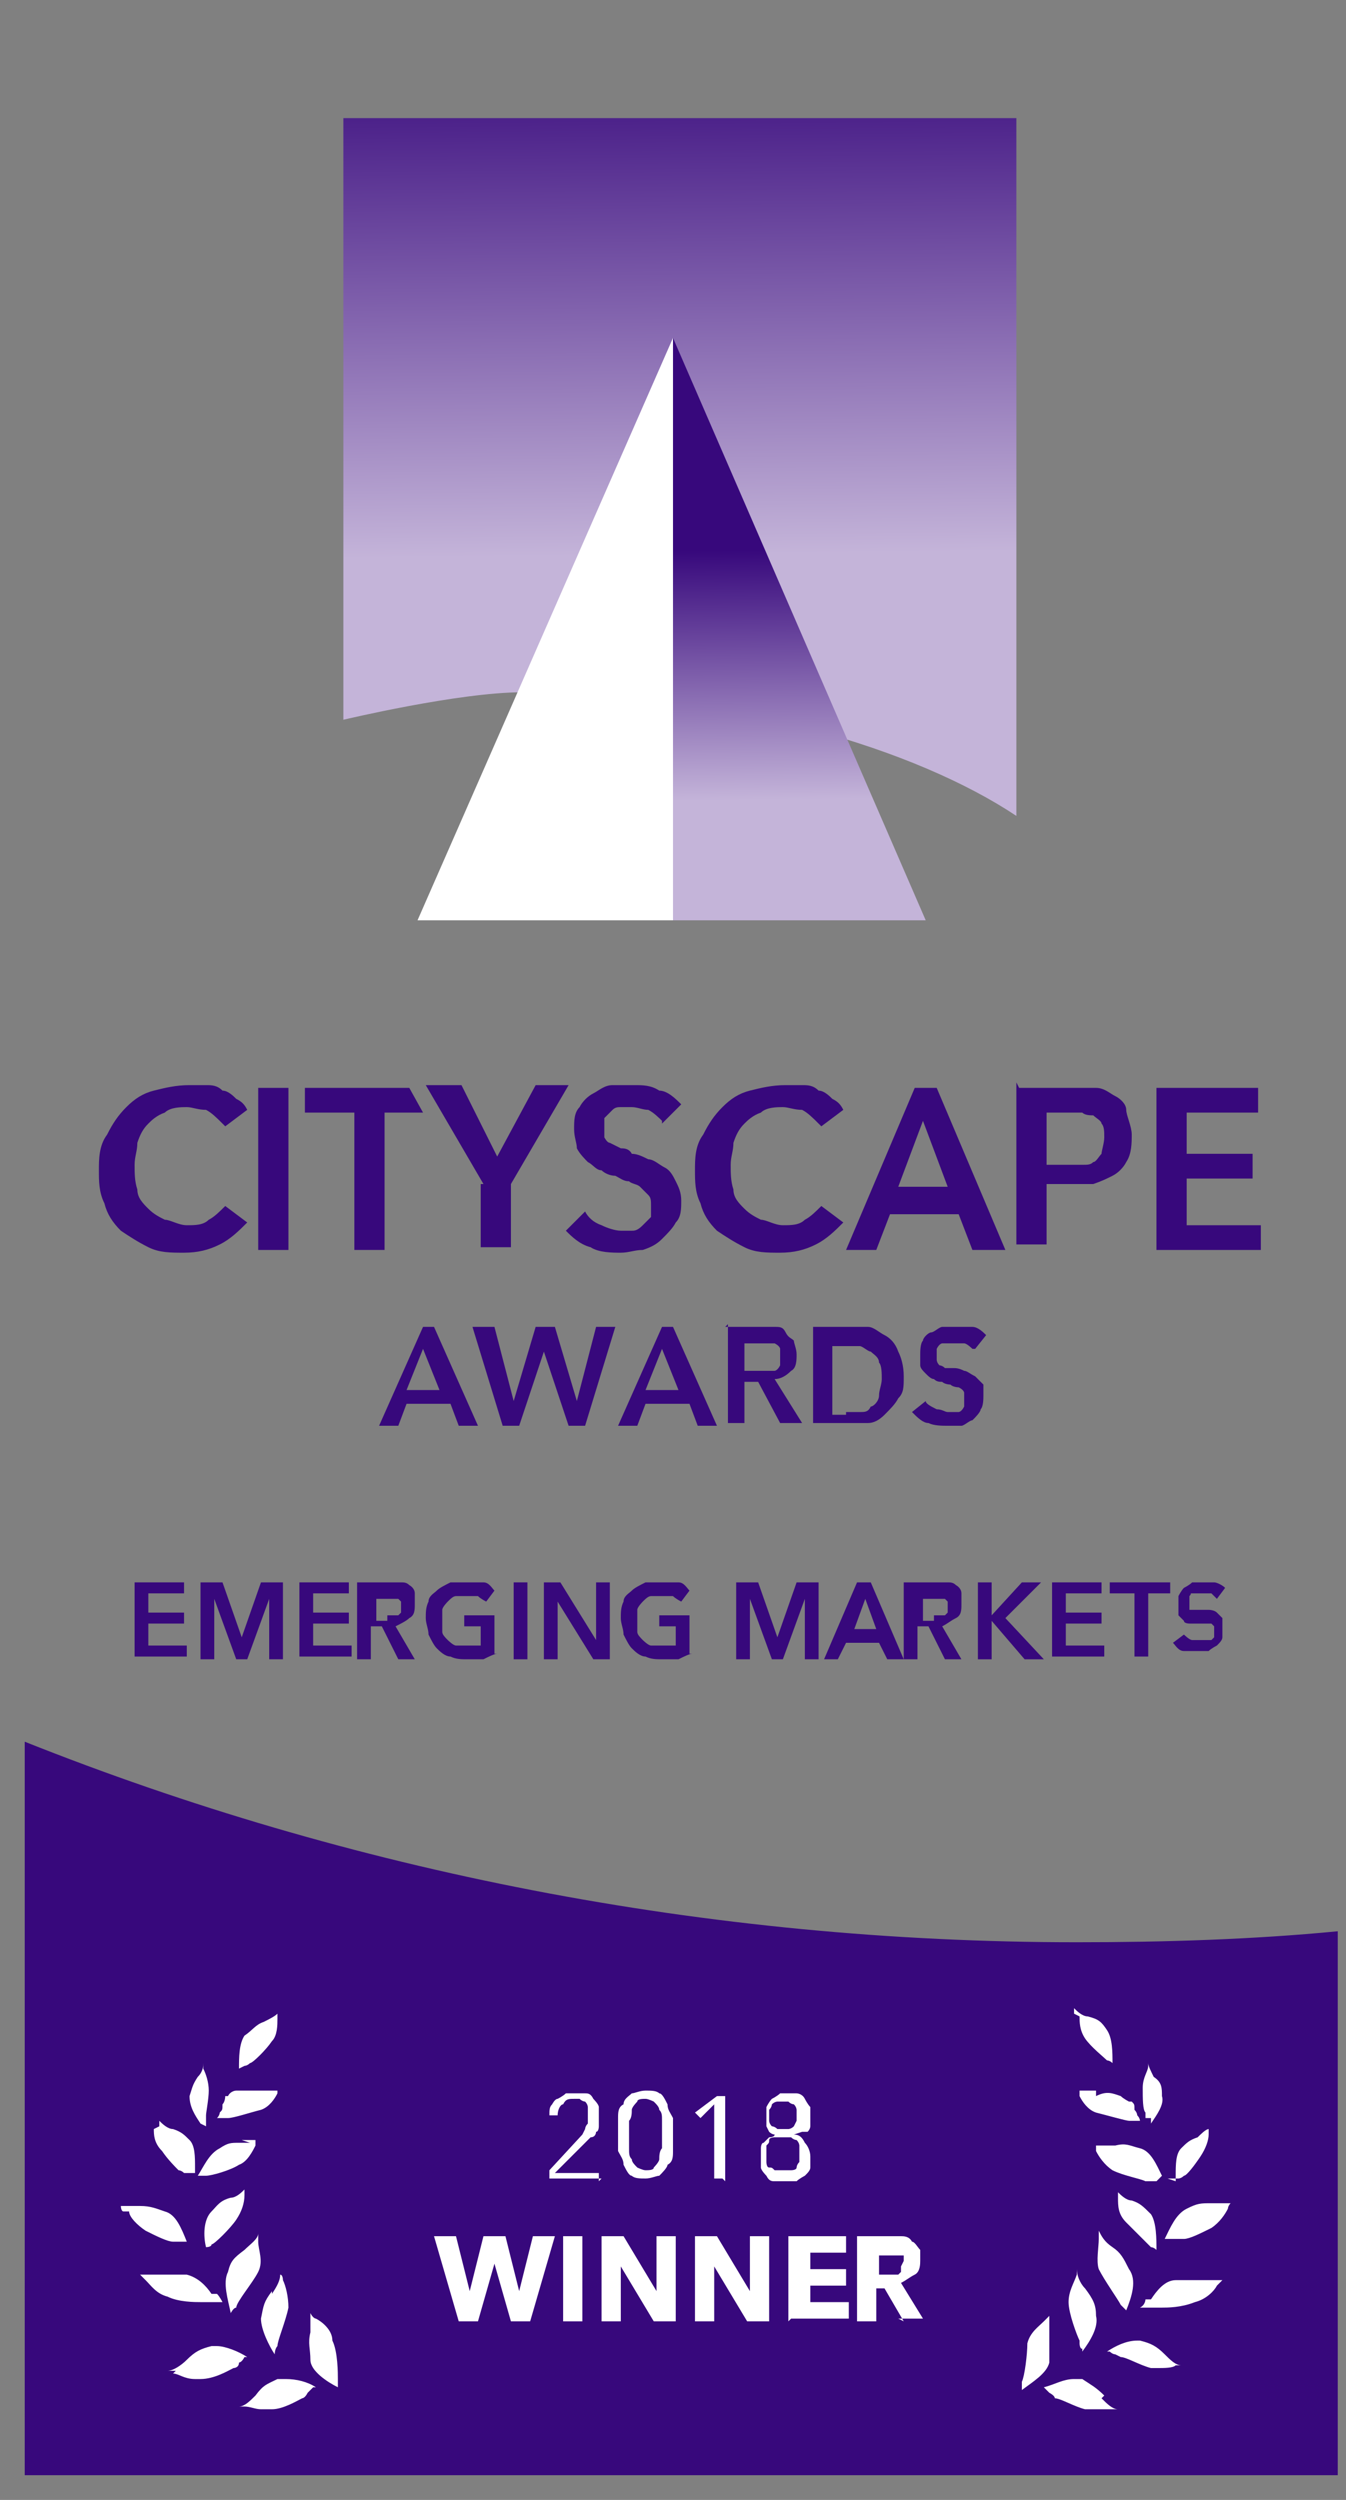 <?xml version="1.0" encoding="UTF-8"?>
<svg id="Layer_1" xmlns="http://www.w3.org/2000/svg" xmlns:xlink="http://www.w3.org/1999/xlink" version="1.1" viewBox="0 0 49 91">
  <rect x="0" y="0" width="49" height="91" fill="#808080" stroke="none"/>
  <!-- Generator: Adobe Illustrator 29.4.0, SVG Export Plug-In . SVG Version: 2.1.0 Build 152)  -->
  <defs>
    <style>
      .st0 {
        fill: url(#linear-gradient1);
      }

      .st1 {
        fill: #37087c;
      }

      .st2 {
        fill: url(#linear-gradient);
      }

      .st3 {
        fill: #fff;
      }
    </style>
    <linearGradient id="linear-gradient" x1="24.8" y1="71.8" x2="24.6" y2="90.6" gradientTransform="translate(0 92) scale(1 -1)" gradientUnits="userSpaceOnUse">
      <stop offset="0" stop-color="#c4b4d9"/>
      <stop offset="1" stop-color="#37087c"/>
    </linearGradient>
    <linearGradient id="linear-gradient1" x1="29.1" y1="62.9" x2="29" y2="72" gradientTransform="translate(0 92) scale(1 -1)" gradientUnits="userSpaceOnUse">
      <stop offset="0" stop-color="#c4b4d9"/>
      <stop offset="1" stop-color="#37087c"/>
    </linearGradient>
  </defs>
  <path class="st2" d="M19.1,25.2c7.6,0,14.3,2.1,17.9,4.5V4.3H12.5v21.9s4.2-1,6.5-1Z"/>
  <path class="st0" d="M24.5,33.5h9.2l-9.2-21.2v21.2Z"/>
  <path class="st3" d="M24.5,33.5h-9.3l9.3-21.2v21.2Z"/>
  <path class="st1" d="M15.2,48.3h.6l1.6,3.6h-.7l-.3-.8h-1.6l-.3.8h-.7l1.6-3.6h0ZM16,50.6l-.6-1.5-.6,1.5h1.1Z"/>
  <path class="st1" d="M17.3,48.3h.7l.7,2.7.8-2.7h.7l.8,2.7.7-2.7h.7l-1.1,3.6h-.6l-.9-2.7-.9,2.7h-.6l-1.1-3.6h0Z"/>
  <path class="st1" d="M23.9,48.3h.6l1.6,3.6h-.7l-.3-.8h-1.6l-.3.8h-.7l1.6-3.6h0ZM24.7,50.6l-.6-1.5-.6,1.5h1.1Z"/>
  <path class="st1" d="M26.4,48.3h1.3c.2,0,.3,0,.5,0,.2,0,.3,0,.4.2s.2.2.3.3c0,.1.1.3.1.5s0,.5-.2.6c-.2.2-.4.3-.6.3l1,1.6h-.8l-.8-1.5h-.5v1.5h-.6v-3.6h0ZM27.6,49.9c0,0,.2,0,.3,0,0,0,.2,0,.3,0,0,0,.1,0,.2-.2,0,0,0-.2,0-.3s0-.2,0-.3c0,0,0-.1-.2-.2,0,0-.2,0-.2,0,0,0-.2,0-.3,0h-.6v1h.5Z"/>
  <path class="st1" d="M29.6,48.3h1.3c.2,0,.5,0,.7,0,.2,0,.4.2.6.3.2.1.4.3.5.6.1.2.2.5.2.9s0,.6-.2.8c-.1.2-.3.4-.5.6-.2.2-.4.3-.6.3-.2,0-.5,0-.7,0h-1.3v-3.6ZM30.8,51.4c.2,0,.3,0,.5,0,.2,0,.3,0,.4-.2.1,0,.3-.2.3-.4,0-.2.1-.4.1-.6s0-.5-.1-.6c0-.2-.2-.3-.3-.4-.1,0-.3-.2-.4-.2-.2,0-.3,0-.5,0h-.5v2.5h.5Z"/>
  <path class="st1" d="M35.4,49.1c0,0-.2-.2-.3-.2-.1,0-.3,0-.4,0s-.2,0-.2,0c0,0-.1,0-.2,0,0,0-.1,0-.2.2,0,0,0,.1,0,.2s0,.2,0,.2c0,0,0,.1.1.2,0,0,.1,0,.2.1,0,0,.2,0,.3,0,.1,0,.2,0,.4.1.1,0,.2.1.4.2,0,0,.2.2.3.3,0,.1,0,.3,0,.4s0,.4-.1.5c0,.1-.2.3-.3.4-.1,0-.3.2-.4.2-.2,0-.3,0-.5,0s-.5,0-.7-.1c-.2,0-.4-.2-.6-.4l.5-.4c0,.1.2.2.4.3.2,0,.3.1.4.1s.2,0,.2,0c0,0,.2,0,.2,0,0,0,.1,0,.2-.2,0,0,0-.2,0-.3s0-.2,0-.2c0,0,0-.1-.2-.2,0,0-.2,0-.3-.1,0,0-.2,0-.3-.1-.1,0-.2,0-.3-.1-.1,0-.2-.1-.3-.2s-.2-.2-.2-.3c0-.1,0-.3,0-.4s0-.4.1-.5c0-.1.2-.3.3-.3.1,0,.3-.2.4-.2.2,0,.3,0,.5,0s.4,0,.6,0c.2,0,.4.2.5.3l-.4.5h0Z"/>
  <path class="st1" d="M8.1,40.9c-.2-.2-.4-.4-.6-.5-.3,0-.5-.1-.7-.1s-.6,0-.8.2c-.3.1-.5.3-.6.4-.2.2-.3.4-.4.7,0,.3-.1.5-.1.8s0,.6.1.9c0,.3.2.5.4.7.2.2.4.3.6.4.2,0,.5.2.8.2s.6,0,.8-.2c.2-.1.4-.3.6-.5l.8.6c-.3.3-.6.6-1,.8-.4.2-.8.3-1.3.3s-.9,0-1.3-.2c-.4-.2-.7-.4-1-.6-.3-.3-.5-.6-.6-1-.2-.4-.2-.8-.2-1.2s0-.9.3-1.3c.2-.4.4-.7.7-1,.3-.3.6-.5,1-.6.4-.1.8-.2,1.3-.2s.4,0,.6,0c.2,0,.4,0,.6.2.2,0,.4.2.5.3.2.1.3.2.4.4l-.8.6h0Z"/>
  <path class="st1" d="M9.4,39.6h1.1v5.9h-1.1v-5.9Z"/>
  <path class="st1" d="M12.9,40.5h-1.8v-.9h3.8l.5.9h-1.4v5h-1.1v-5Z"/>
  <path class="st1" d="M17.6,43.1l-2.1-3.6h1.3l1.3,2.6,1.4-2.6h1.2l-2.1,3.6v2.3h-1.1v-2.3h0Z"/>
  <path class="st1" d="M24.1,40.8c-.1-.1-.3-.3-.5-.4-.2,0-.4-.1-.6-.1s-.2,0-.4,0c-.1,0-.2,0-.3.1,0,0-.2.2-.3.3,0,0,0,.2,0,.4s0,.3,0,.3c0,0,.1.2.2.2,0,0,.2.1.4.2.1,0,.3,0,.4.2.2,0,.4.1.6.2.2,0,.4.2.6.3.2.1.3.3.4.5.1.2.2.4.2.7s0,.6-.2.8c-.1.2-.3.4-.5.6-.2.2-.4.3-.7.4-.3,0-.5.1-.8.1s-.8,0-1.1-.2c-.4-.1-.7-.4-.9-.6l.7-.7c.1.2.3.4.6.5.2.1.5.2.7.2s.3,0,.4,0c.1,0,.2,0,.4-.2,0,0,.2-.2.3-.3,0-.1,0-.2,0-.4s0-.3-.1-.4c0,0-.2-.2-.3-.3s-.3-.1-.4-.2c-.2,0-.3-.1-.5-.2-.2,0-.4-.1-.5-.2-.2,0-.3-.2-.5-.3-.1-.1-.3-.3-.4-.5,0-.2-.1-.4-.1-.7s0-.6.2-.8c.1-.2.3-.4.5-.5.2-.1.4-.3.7-.3.3,0,.5,0,.8,0s.6,0,.9.2c.3,0,.6.3.8.5l-.7.7h0Z"/>
  <path class="st1" d="M29.8,40.9c-.2-.2-.4-.4-.6-.5-.3,0-.5-.1-.7-.1s-.6,0-.8.2c-.3.1-.5.3-.6.4-.2.2-.3.4-.4.7,0,.3-.1.5-.1.8s0,.6.1.9c0,.3.2.5.4.7.2.2.4.3.6.4.2,0,.5.2.8.2s.6,0,.8-.2c.2-.1.4-.3.6-.5l.8.6c-.3.3-.6.6-1,.8-.4.2-.8.3-1.3.3s-.9,0-1.3-.2c-.4-.2-.7-.4-1-.6-.3-.3-.5-.6-.6-1-.2-.4-.2-.8-.2-1.2s0-.9.3-1.3c.2-.4.4-.7.7-1,.3-.3.6-.5,1-.6.4-.1.8-.2,1.3-.2s.4,0,.6,0c.2,0,.4,0,.6.2.2,0,.4.2.5.3.2.1.3.2.4.4l-.8.6h0Z"/>
  <path class="st1" d="M33.2,39.6h.9l2.5,5.9h-1.2l-.5-1.3h-2.5l-.5,1.3h-1.1l2.5-5.9ZM34.5,43.2l-.9-2.4-.9,2.4h1.8Z"/>
  <path class="st1" d="M37.1,39.6h1.9c.3,0,.6,0,.9,0,.3,0,.5.2.7.3.2.1.4.3.4.5,0,.2.2.6.2.9s0,.7-.2,1c-.1.2-.3.4-.5.5-.2.1-.4.2-.7.3-.3,0-.6,0-.9,0h-.8v2.2h-1.1v-5.9h0ZM38.9,42.4c.2,0,.3,0,.5,0,.2,0,.3,0,.4-.1.1,0,.2-.2.3-.3,0-.1.1-.4.1-.6s0-.4-.1-.5c0-.1-.2-.2-.3-.3-.1,0-.3,0-.4-.1-.2,0-.3,0-.5,0h-.8v1.9h.7Z"/>
  <path class="st1" d="M42.2,39.6h3.6v.9h-2.6v1.5h2.4v.9h-2.4v1.7h2.7v.9h-3.8v-5.9h0Z"/>
  <path class="st1" d="M.9,63.5v26.6h47.8v-19.8c-3.1.3-6.3.4-9.5.4-13.5,0-26.5-2.6-38.3-7.3Z"/>
  <path class="st1" d="M4.9,57.6h1.8v.4h-1.3v.7h1.3v.4h-1.3v.8h1.4v.4h-1.9v-2.8h0Z"/>
  <path class="st1" d="M7.3,57.6h.8l.7,2,.7-2h.8v2.8h-.5v-2.2l-.8,2.2h-.4l-.8-2.2v2.2h-.5v-2.8Z"/>
  <path class="st1" d="M10.9,57.6h1.8v.4h-1.3v.7h1.3v.4h-1.3v.8h1.4v.4h-1.9v-2.8h0Z"/>
  <path class="st1" d="M13.2,57.6h1c.1,0,.3,0,.4,0,.1,0,.2,0,.3.1,0,0,.2.1.2.3,0,0,0,.2,0,.4s0,.4-.2.5c-.1.1-.3.2-.5.3l.7,1.2h-.6l-.6-1.2h-.4v1.2h-.5v-2.8ZM14.1,58.8h.2c0,0,.1,0,.2,0,0,0,0,0,.1-.1,0,0,0-.1,0-.2s0-.1,0-.2c0,0,0,0-.1-.1,0,0-.1,0-.2,0h-.6v.8h.4Z"/>
  <path class="st1" d="M18.1,60.2c-.1,0-.3.1-.5.2-.2,0-.4,0-.6,0s-.4,0-.6-.1c-.2,0-.4-.2-.5-.3-.1-.1-.2-.3-.3-.5,0-.2-.1-.4-.1-.6s0-.4.1-.6c0-.2.2-.3.3-.4.1-.1.3-.2.5-.3.2,0,.4,0,.6,0s.4,0,.6,0c.2,0,.3.2.4.3l-.3.4c0,0-.2-.1-.3-.2-.1,0-.3,0-.4,0s-.3,0-.4,0c-.1,0-.2.1-.3.2,0,0-.2.2-.2.3,0,.1,0,.3,0,.4s0,.3,0,.4c0,.1.1.2.2.3,0,0,.2.2.3.2.1,0,.3,0,.4,0s.4,0,.5,0v-.7h-.6v-.4h1.1v1.4Z"/>
  <path class="st1" d="M18.7,57.6h.5v2.8h-.5v-2.8Z"/>
  <path class="st1" d="M19.8,57.6h.6l1.3,2.1v-2.1h.5v2.8h-.6l-1.3-2.1v2.1h-.5v-2.8Z"/>
  <path class="st1" d="M25.2,60.2c-.1,0-.3.1-.5.2-.2,0-.4,0-.6,0s-.4,0-.6-.1c-.2,0-.4-.2-.5-.3-.1-.1-.2-.3-.3-.5,0-.2-.1-.4-.1-.6s0-.4.1-.6c0-.2.2-.3.3-.4.1-.1.3-.2.5-.3.2,0,.4,0,.6,0s.4,0,.6,0,.3.2.4.3l-.3.4c0,0-.2-.1-.3-.2-.1,0-.3,0-.4,0s-.3,0-.4,0c-.1,0-.2.1-.3.2,0,0-.2.2-.2.3,0,.1,0,.3,0,.4s0,.3,0,.4c0,.1.1.2.2.3,0,0,.2.2.3.2.1,0,.3,0,.4,0s.4,0,.5,0v-.7h-.6v-.4h1.1v1.4Z"/>
  <path class="st1" d="M26.8,57.6h.8l.7,2,.7-2h.8v2.8h-.5v-2.2l-.8,2.2h-.4l-.8-2.2v2.2h-.5v-2.8Z"/>
  <path class="st1" d="M31.3,57.6h.4l1.2,2.8h-.6l-.3-.6h-1.2l-.3.6h-.5l1.2-2.8h0ZM31.9,59.3l-.4-1.1-.4,1.1h.9Z"/>
  <path class="st1" d="M33.1,57.6h1c.1,0,.3,0,.4,0,.1,0,.2,0,.3.1,0,0,.2.1.2.3,0,0,0,.2,0,.4s0,.4-.2.5-.3.2-.5.3l.7,1.2h-.6l-.6-1.2h-.4v1.2h-.5v-2.8ZM34,58.8h.2c0,0,.1,0,.2,0,0,0,0,0,.1-.1,0,0,0-.1,0-.2s0-.1,0-.2c0,0,0,0-.1-.1,0,0-.1,0-.2,0h-.6v.8h.4Z"/>
  <path class="st1" d="M35.6,57.6h.5v1.2l1.1-1.2h.7l-1.3,1.3,1.4,1.5h-.7l-1.2-1.4v1.4h-.5v-2.8h0Z"/>
  <path class="st1" d="M38.3,57.6h1.8v.4h-1.3v.7h1.3v.4h-1.3v.8h1.4v.4h-1.9v-2.8h0Z"/>
  <path class="st1" d="M41.2,58h-.8v-.4h2.2v.4h-.8v2.3h-.5v-2.3h0Z"/>
  <path class="st1" d="M44.3,58.2c0,0-.1-.1-.2-.2,0,0-.2,0-.3,0s-.1,0-.2,0c0,0-.1,0-.2,0s0,0-.1.1c0,0,0,0,0,.2s0,.1,0,.2c0,0,0,0,0,.1,0,0,0,0,.2,0,0,0,.1,0,.2,0,0,0,.2,0,.3,0,0,0,.2,0,.3.1,0,0,.1.1.2.2,0,0,0,.2,0,.3s0,.3,0,.4c0,.1-.1.2-.2.3,0,0-.2.1-.3.2-.1,0-.3,0-.4,0s-.4,0-.5,0c-.2,0-.3-.2-.4-.3l.4-.3c0,0,.2.2.3.2.1,0,.2,0,.3,0s.1,0,.2,0c0,0,.1,0,.2,0,0,0,0,0,.1-.1,0,0,0-.1,0-.2s0-.1,0-.2c0,0,0,0-.1-.1,0,0-.1,0-.2,0,0,0-.2,0-.3,0,0,0-.2,0-.3,0,0,0-.2,0-.2-.1,0,0-.1-.1-.2-.2,0,0,0-.2,0-.3s0-.3,0-.4c0,0,.1-.2.2-.3,0,0,.2-.1.3-.2.1,0,.2,0,.4,0s.3,0,.4,0c.1,0,.3.1.4.2l-.3.4h0Z"/>
  <path class="st3" d="M21.9,79.3h-1.9v-.3l1.2-1.3s0,0,.1-.2c0,0,0-.1.1-.2,0,0,0-.1,0-.2,0,0,0-.1,0-.2s0-.2,0-.2c0,0,0-.1-.1-.2,0,0-.1,0-.2-.1,0,0-.2,0-.2,0-.2,0-.3,0-.4.2-.1,0-.2.2-.2.4h-.3c0-.2,0-.3.1-.4,0,0,.1-.2.2-.2,0,0,.2-.1.3-.2,0,0,.2,0,.3,0s.2,0,.4,0c.1,0,.2,0,.3.2,0,0,.2.2.2.3,0,0,0,.2,0,.4s0,.2,0,.3c0,0,0,.2-.1.2,0,0,0,.2-.2.2,0,0-.1.1-.2.2l-1.1,1.1h1.6v.3h0Z"/>
  <path class="st3" d="M23.5,76.1c.2,0,.4,0,.5.1.1,0,.2.2.3.4,0,.2.1.3.2.5,0,.2,0,.4,0,.6s0,.4,0,.6c0,.2,0,.4-.2.5,0,.1-.2.3-.3.4-.1,0-.3.1-.5.1s-.4,0-.5-.1c-.1,0-.2-.2-.3-.4,0-.2-.1-.3-.2-.5,0-.2,0-.4,0-.6s0-.4,0-.6c0-.2,0-.4.2-.5,0-.2.2-.3.3-.4.1,0,.3-.1.5-.1ZM23.5,76.4c-.1,0-.3,0-.3.1,0,0-.2.2-.2.3,0,.1,0,.3-.1.4,0,.2,0,.3,0,.5s0,.3,0,.5c0,.2,0,.3.1.4,0,.1.1.2.2.3,0,0,.2.1.3.1s.3,0,.3-.1c0,0,.2-.2.2-.3,0-.1,0-.3.1-.4,0-.2,0-.3,0-.5s0-.3,0-.5c0-.2,0-.3-.1-.4,0-.1-.1-.2-.2-.3,0,0-.2-.1-.3-.1Z"/>
  <path class="st3" d="M26.3,79.3h-.3v-2.7l-.5.5-.2-.2.8-.6h.3v3.1Z"/>
  <path class="st3" d="M28.9,77.7c.2,0,.3.1.4.3.1.1.2.3.2.5s0,.3,0,.4c0,.1-.1.2-.2.3,0,0-.2.1-.3.2-.1,0-.3,0-.4,0s-.3,0-.4,0c-.1,0-.2,0-.3-.2,0,0-.2-.2-.2-.3,0,0,0-.2,0-.4s0-.2,0-.3c0,0,0-.2.1-.2,0,0,.1-.1.2-.2,0,0,.2,0,.2-.1,0,0-.1,0-.2-.1,0,0,0,0-.1-.2,0,0,0-.1,0-.2,0,0,0-.2,0-.2,0-.1,0-.2,0-.3,0,0,.1-.2.2-.3,0,0,.2-.1.3-.2,0,0,.2,0,.3,0s.2,0,.3,0c0,0,.2,0,.3.2,0,0,.1.2.2.3,0,0,0,.2,0,.3s0,.2,0,.2c0,0,0,.1,0,.2,0,0,0,.1-.1.2,0,0-.1,0-.2,0h0ZM27.9,78.4c0,0,0,.2,0,.3,0,0,0,.2.1.2s.1,0,.2.1c0,0,.2,0,.3,0s.2,0,.3,0c0,0,.2,0,.2-.1,0,0,0-.1.1-.2,0,0,0-.2,0-.3s0-.2,0-.3c0,0,0-.1-.1-.2,0,0-.1,0-.2-.1,0,0-.2,0-.3,0s-.2,0-.3,0c0,0-.2,0-.2.1s0,.1-.1.2c0,0,0,.2,0,.3ZM28,77c0,0,0,.2,0,.2,0,0,0,.1.1.2,0,0,.1,0,.2.1,0,0,.1,0,.2,0s.2,0,.2,0c0,0,.1,0,.2-.1,0,0,0,0,.1-.2,0,0,0-.1,0-.2s0-.2,0-.2c0,0,0-.1-.1-.2,0,0-.1,0-.2-.1,0,0-.1,0-.2,0s-.2,0-.2,0c0,0-.1,0-.2.1,0,0,0,.1-.1.2,0,0,0,.2,0,.2Z"/>
  <path class="st3" d="M19.3,84.5h-.7l-.6-2.1-.6,2.1h-.7l-.9-3.1h.8l.5,2,.5-2h.8l.5,2,.5-2h.8l-.9,3.1h0Z"/>
  <path class="st3" d="M20.5,84.5v-3.1h.7v3.1h-.7Z"/>
  <path class="st3" d="M23.8,84.5l-1.2-2v2h-.7v-3.1h.8l1.2,2v-2h.7v3.1h-.8Z"/>
  <path class="st3" d="M27.2,84.5l-1.2-2v2h-.7v-3.1h.8l1.2,2v-2h.7v3.1h-.8Z"/>
  <path class="st3" d="M28.7,84.5v-3.1h2.1v.6h-1.3v.6h1.3v.6h-1.3v.6h1.4v.6h-2.1Z"/>
  <path class="st3" d="M32.9,84.5l-.7-1.2h-.3v1.2h-.7v-3.1h1.2c.2,0,.3,0,.4,0,.1,0,.3,0,.4.2.1,0,.2.2.3.3,0,.1,0,.3,0,.4s0,.4-.2.5-.3.2-.5.3l.8,1.3h-.9ZM32.9,82.3c0,0,0-.1,0-.2,0,0,0,0-.1,0,0,0,0,0-.2,0,0,0-.1,0-.2,0h-.4v.7h.5c0,0,.1,0,.2,0,0,0,0,0,.1-.1,0,0,0-.1,0-.2h0Z"/>
  <path class="st3" d="M42.6,81.5h0s0,0,0,0h.3c0,0,.2,0,.2,0,.2,0,.6-.2,1-.4.3-.2.5-.5.6-.7,0,0,0,0,0,0,0,0,0-.1.1-.2-.1,0-.3,0-.5,0s-.1,0-.2,0c-.4,0-.5,0-.9.2-.4.2-.6.7-.8,1.1h0ZM39.3,85.3c0,0,0,.2.1.2,0,0,0,0,0,.1h0c.3-.4.6-.9.5-1.3,0-.4-.1-.6-.4-1-.2-.2-.3-.5-.3-.7,0,0,0,.2,0,.2h0c-.1.3-.3.6-.3,1,0,.4.3,1.2.4,1.4h0ZM42.3,79.2c-.2-.4-.4-.9-.8-1-.4-.1-.5-.2-.9-.1h-.2c-.2,0-.4,0-.5,0,0,0,0,.1,0,.2h0c.1.2.3.5.6.7.4.2,1,.3,1.2.4,0,0,.2,0,.3,0h.1ZM40.2,87.2c-.3-.3-.5-.4-.8-.6,0,0-.2,0-.3,0-.4,0-.7.2-1.1.3h0s0,0,0,0c0,0,0,0,0,0,0,0,.1.1.2.2,0,0,.2.1.2.2.2,0,.7.3,1.1.4,0,0,.2,0,.4,0,.3,0,.5,0,.6,0h0c0,0,.2,0,.2,0-.2,0-.4-.2-.6-.4h0ZM42.5,79.3s0,0,.2,0c0,0,.1,0,.2,0,0,0,.1,0,.2-.1.1,0,.4-.4.6-.7.2-.3.3-.6.3-.8h0c0,0,0-.1,0-.2-.1,0-.3.2-.4.3-.3.1-.4.2-.6.4-.2.2-.2.6-.2,1s0,.1,0,.1h0c0,.1,0,.1,0,.1ZM44.3,83.2s0,0,0,0c0,0,.1-.1.2-.2h-.2c-.2,0-.4,0-.5,0-.2,0-.4,0-.5,0s-.3,0-.5,0c-.4,0-.7.4-.9.7,0,0,0,0-.2,0,0,0,0,.2-.2.3,0,0,0,0,0,0,0,0,.1,0,.3,0,0,0,.2,0,.2,0,0,0,.2,0,.3,0,.2,0,.7,0,1.2-.2.4-.1.7-.4.8-.6h0ZM41.9,77.1s0,0,0,.2c0,0,0,0,0,0h0c.2-.3.5-.7.4-1,0-.3,0-.5-.3-.7-.1-.2-.2-.4-.2-.5,0,0,0,0,0,.1,0,0,0,0,0,0,0,.2-.2.4-.2.8s0,.8.1.9c0,0,0,.1,0,.2ZM37.2,87s0,0,0,0c.4-.3.9-.6,1-1,0-.4,0-.6,0-1,0-.3,0-.5,0-.7,0,0-.1.1-.2.2,0,0,0,0,0,0-.2.2-.5.4-.6.8,0,.4-.1,1.2-.2,1.4v.3h0c0,.1,0,0,0,0ZM41,84c0,0,0,0,0,.1h0c.2-.5.4-1.1.1-1.5-.2-.4-.3-.6-.6-.8-.3-.2-.4-.4-.5-.6,0,0,0,.2,0,.3h0c0,.3-.1.8,0,1.1.2.4.7,1.1.8,1.3,0,0,.1.1.2.2h0ZM41.6,85.2c0,0-.2,0-.2,0-.4,0-.8.2-1.1.4,0,0,0,0,0,0,0,0,0,0,.1,0,0,0,.1.1.2.1,0,0,.2.1.2.1.2,0,.7.3,1.1.4h.2c.3,0,.6,0,.7-.1h0s.1,0,.2,0c-.2,0-.4-.2-.6-.4-.3-.3-.5-.4-.9-.5h0ZM39.3,73.4c0,.2,0,.5.2.8.2.3.7.7.8.8,0,0,.1,0,.2.1,0,0,0,0,0,0,0-.4,0-.9-.2-1.2-.2-.3-.3-.4-.7-.5-.2,0-.4-.2-.5-.3v.2h0s0,0,0,0ZM39.9,76.1c-.2,0-.4,0-.6,0,0,0,0,.1,0,.2h0c.1.2.3.5.6.6.4.1,1.1.3,1.2.3h.4c0,0,0-.1-.1-.2,0,0,0-.1-.1-.2h0c0-.2,0-.2-.1-.3h0c0,0-.1,0-.1,0,0,0-.2-.1-.3-.2-.3-.1-.5-.2-.9,0h0ZM42.1,81.9s0,0,0,0c0-.4,0-1-.2-1.3-.3-.3-.4-.4-.7-.5-.2,0-.4-.2-.5-.3v.2h0c0,.3,0,.6.3.9.3.3.8.8.9.9,0,0,.1,0,.2.1ZM9.9,83.4c-.3.4-.3.5-.4,1,0,.4.3,1,.5,1.3h0s0,0,0,0c0,0,0-.2.1-.3,0-.2.3-.9.4-1.4,0-.4-.1-.8-.2-1h0c0,0,0-.2-.1-.2,0,.2-.1.4-.3.7h0ZM7.5,77.4s0,0,0,0c0,0,0-.1,0-.2,0,0,0-.1,0-.2,0-.1.1-.6.1-.9s-.1-.6-.2-.8h0c0,0,0-.1,0-.2,0,.1,0,.3-.2.5-.2.3-.2.4-.3.7,0,.4.2.7.4,1h0s0,0,0,0ZM4.7,80.5c0,.2.3.5.6.7.4.2.8.4,1,.4,0,0,.2,0,.2,0h.3c-.2-.5-.4-1-.8-1.1-.3-.1-.5-.2-.9-.2h-.2c-.2,0-.4,0-.5,0,0,0,0,.2.1.2,0,0,0,0,0,0h0ZM5.6,77.5c0,.2,0,.5.3.8.2.3.5.6.6.7,0,0,.1,0,.2.1,0,0,0,0,.2,0,0,0,.1,0,.2,0h0c0-.1,0-.2,0-.2,0-.4,0-.8-.2-1-.2-.2-.3-.3-.6-.4-.2,0-.4-.2-.5-.3v.2h0s0,0,0,0ZM6.8,82.8c-.2,0-.3,0-.5,0s-.3,0-.5,0c-.2,0-.4,0-.5,0h-.2c0,0,.2.2.2.2h0c.2.2.4.5.8.6.4.2,1,.2,1.2.2s.2,0,.3,0c0,0,.1,0,.2,0,.2,0,.2,0,.3,0,0,0,0,0,0,0,0,0-.1-.2-.2-.3,0,0-.1,0-.2,0-.2-.3-.5-.6-.9-.7h0ZM11.5,86.9h0c-.3-.2-.7-.3-1.1-.3s-.2,0-.3,0c-.4.2-.5.2-.8.6-.2.2-.4.4-.6.4,0,0,.2,0,.2,0h0c.2,0,.4.1.6.1s.2,0,.4,0c.4,0,.9-.3,1.1-.4,0,0,.1,0,.2-.2,0,0,0,0,.2-.2,0,0,0,0,0,0h0,0ZM6.3,86.4h0c.2,0,.4.2.8.2s.2,0,.2,0c.5,0,1-.3,1.2-.4,0,0,.2,0,.2-.2,0,0,.1,0,.2-.2,0,0,0,0,.1,0,0,0,0,0,0,0-.3-.2-.8-.4-1.1-.4s-.2,0-.2,0c-.4.1-.6.2-.9.5-.2.2-.5.4-.7.4,0,0,.2,0,.3,0h0ZM8.1,77.1h.2c.2,0,.8-.2,1.2-.3.3-.1.5-.4.6-.6,0,0,0,0,0,0,0,0,0,0,0-.1-.2,0-.4,0-.6,0-.4,0-.5,0-.9,0,0,0-.2,0-.3.2,0,0,0,0-.1,0h0c0,0,0,.2-.1.3h0c0,.2,0,.2-.1.3,0,0,0,.1-.1.2h.2ZM8.4,84.2s0,0,0,0c0,0,.1-.2.2-.2,0-.2.6-.9.8-1.3.2-.4,0-.8,0-1.1h0c0-.1,0-.2,0-.3,0,.2-.3.4-.5.6-.4.3-.5.4-.6.8-.2.4,0,1,.1,1.5h0s0,0,0,0ZM9.2,79.2h0s0,0,0,0h0ZM8.9,75.2s0,0,0,0c0,0,.1,0,.2-.1.1,0,.6-.5.8-.8.2-.2.2-.6.2-.8h0v-.2c-.1.1-.3.2-.5.3-.3.1-.4.3-.7.5-.2.3-.2.8-.2,1.2h0ZM12.3,87h0v-.4c0-.2,0-1-.2-1.4,0-.4-.4-.7-.6-.8,0,0,0,0,0,0,0,0-.1,0-.2-.2,0,.2,0,.4,0,.7-.1.4,0,.6,0,1,0,.4.6.8,1,1h0ZM9.1,78h-.4c-.3,0-.4,0-.7.2-.4.2-.6.7-.8,1h0c0,0,.2,0,.3,0,.2,0,.9-.2,1.2-.4.3-.1.5-.5.6-.7h0c0,0,0-.1,0-.2-.1,0-.3,0-.5,0h0ZM8.6,80.8c.2-.3.3-.6.3-.9h0v-.2c-.1.1-.3.3-.5.3-.4.1-.5.3-.7.5-.3.3-.3.9-.2,1.3,0,0,0,0,0,0,0,0,.2,0,.2-.1.1,0,.7-.6.9-.9h0Z"/>
</svg>